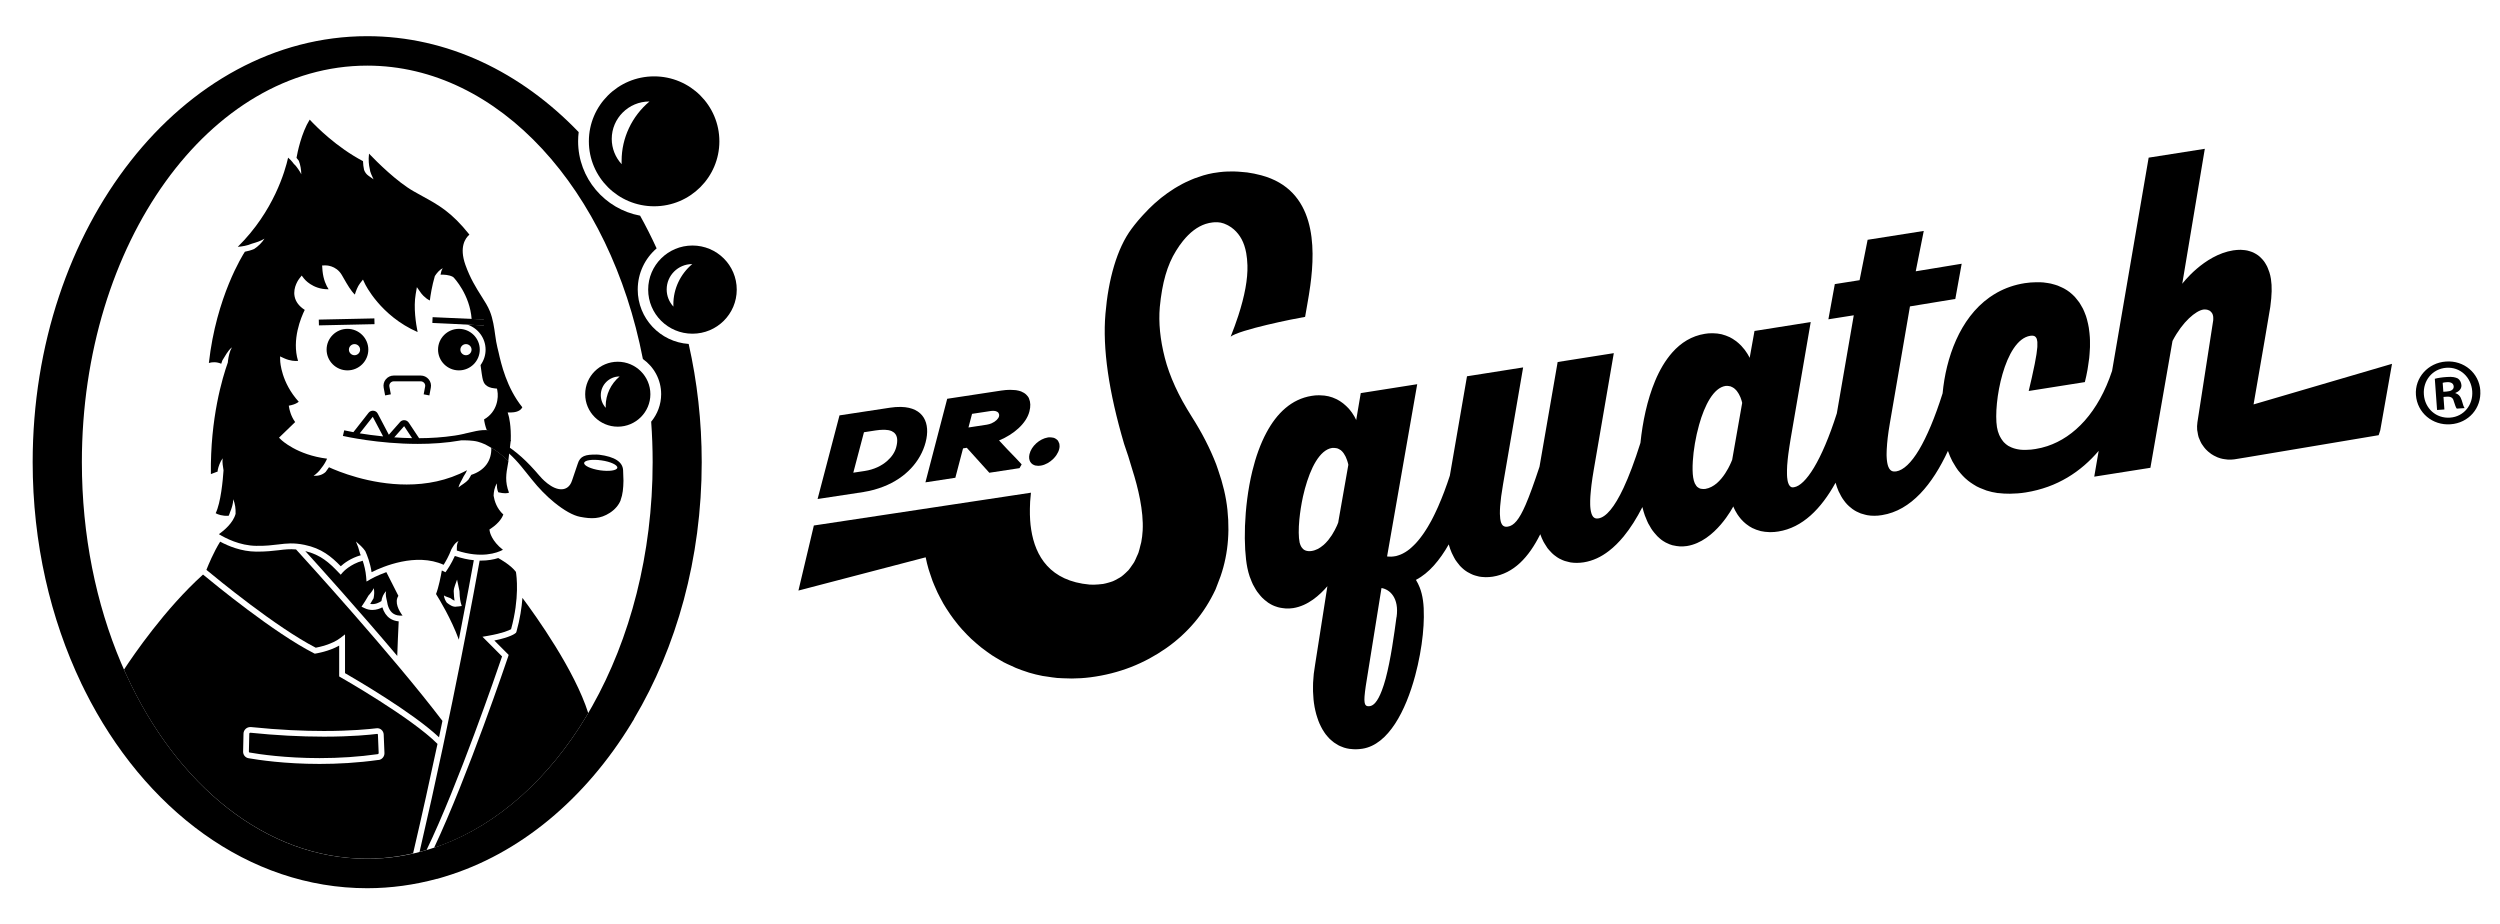 <svg width="119" height="44" viewBox="0 0 119 44" fill="none" xmlns="http://www.w3.org/2000/svg">
<path d="M45.472 22.75L45.841 21.343L46.02 21.315L47.072 22.481L47.091 22.503L48.528 22.284L48.631 22.105C48.559 22.024 48.473 21.934 48.382 21.836C48.107 21.548 47.777 21.217 47.555 20.965C48.248 20.68 48.851 20.163 48.999 19.589C49.064 19.344 49.054 19.142 48.983 18.977C48.977 18.963 48.973 18.949 48.966 18.934C48.953 18.913 48.942 18.891 48.927 18.873C48.903 18.84 48.877 18.811 48.846 18.782C48.829 18.765 48.812 18.749 48.791 18.735C48.753 18.706 48.708 18.682 48.66 18.661C48.641 18.651 48.624 18.642 48.605 18.632C48.533 18.606 48.454 18.587 48.365 18.573C48.349 18.57 48.327 18.573 48.311 18.568C48.239 18.561 48.162 18.556 48.079 18.556C47.952 18.556 47.818 18.568 47.665 18.59L45.087 18.982L44.05 22.96L45.465 22.743L45.472 22.75ZM46.271 19.699L47.18 19.561C47.247 19.551 47.297 19.556 47.345 19.561C47.366 19.563 47.39 19.566 47.407 19.573C47.436 19.582 47.457 19.594 47.479 19.608C47.49 19.615 47.503 19.625 47.512 19.634C47.529 19.654 47.538 19.672 47.545 19.696C47.548 19.705 47.555 19.715 47.557 19.725C47.562 19.758 47.562 19.791 47.553 19.822C47.524 19.927 47.397 20.065 47.196 20.151C47.129 20.179 47.055 20.201 46.972 20.215L46.099 20.348L46.269 19.701L46.271 19.699Z" fill="black"/>
<path d="M49.315 22.162C49.384 22.177 49.463 22.179 49.549 22.162C49.764 22.125 49.98 22 50.142 21.836C50.197 21.781 50.247 21.72 50.288 21.658C50.348 21.567 50.396 21.47 50.419 21.37C50.441 21.28 50.441 21.199 50.426 21.127C50.422 21.103 50.407 21.087 50.4 21.065C50.383 21.022 50.367 20.98 50.336 20.949C50.319 20.93 50.297 20.918 50.276 20.901C50.242 20.877 50.206 20.855 50.164 20.841C50.135 20.832 50.106 20.827 50.075 20.825C50.011 20.818 49.946 20.808 49.869 20.825C49.484 20.891 49.094 21.234 49.004 21.617C48.935 21.91 49.068 22.117 49.312 22.165" fill="black"/>
<path d="M41.126 23.415C41.46 23.364 41.764 23.274 42.046 23.165C43.123 22.748 43.823 21.953 44.059 21.055C44.298 20.146 43.971 19.396 42.893 19.37H42.857C42.706 19.37 42.547 19.377 42.367 19.406L39.96 19.772L38.917 23.753L41.124 23.417L41.126 23.415ZM41.123 20.575L41.678 20.489C41.812 20.468 41.927 20.46 42.032 20.458C42.111 20.458 42.18 20.46 42.242 20.47H42.266C42.335 20.482 42.395 20.501 42.446 20.522C42.462 20.529 42.474 20.539 42.489 20.549C42.52 20.565 42.549 20.584 42.572 20.606C42.73 20.753 42.737 20.994 42.661 21.284C42.599 21.527 42.444 21.753 42.224 21.946C41.963 22.172 41.609 22.35 41.155 22.419L40.617 22.5C40.715 22.119 40.76 21.965 41.126 20.57" fill="black"/>
<path d="M107.268 19.254L107.273 19.232L107.82 16.064L108.066 14.607C108.104 14.322 108.126 14.076 108.131 13.862C108.136 13.645 108.124 13.457 108.097 13.281C108.081 13.169 108.054 13.064 108.023 12.962C108.014 12.929 107.999 12.9 107.987 12.867C107.963 12.803 107.94 12.736 107.911 12.677C107.894 12.643 107.875 12.613 107.856 12.579C107.827 12.529 107.796 12.476 107.761 12.431C107.739 12.4 107.713 12.372 107.688 12.343C107.653 12.303 107.614 12.262 107.574 12.227C107.545 12.201 107.516 12.177 107.486 12.155C107.442 12.122 107.395 12.093 107.347 12.067C107.313 12.048 107.282 12.032 107.246 12.015C107.194 11.991 107.137 11.974 107.077 11.955C107.041 11.946 107.005 11.934 106.969 11.925C106.899 11.91 106.825 11.903 106.751 11.898C106.718 11.898 106.689 11.891 106.656 11.891C106.543 11.891 106.426 11.898 106.302 11.917C104.898 12.139 103.875 13.508 103.875 13.508L104.949 7.083L102.276 7.504L100.535 17.654C99.887 19.62 98.742 20.81 97.451 21.236C97.266 21.298 97.08 21.341 96.891 21.372C96.831 21.382 96.76 21.392 96.679 21.401C96.655 21.403 96.626 21.403 96.602 21.405C96.542 21.41 96.482 21.415 96.415 21.415C96.337 21.415 96.253 21.415 96.172 21.405C96.155 21.405 96.138 21.398 96.121 21.398C96.052 21.389 95.983 21.375 95.916 21.356C95.89 21.349 95.866 21.341 95.842 21.334C95.77 21.311 95.703 21.28 95.636 21.244C95.622 21.237 95.608 21.232 95.593 21.223C95.517 21.175 95.445 21.115 95.38 21.047C95.364 21.03 95.349 21.006 95.332 20.987C95.285 20.928 95.242 20.861 95.203 20.785C95.189 20.756 95.172 20.728 95.16 20.697C95.115 20.59 95.077 20.471 95.055 20.33C94.873 19.19 95.416 16.177 96.64 15.984C96.671 15.979 96.7 15.977 96.726 15.977H96.729C96.774 15.977 96.812 15.986 96.846 16.003C96.848 16.003 96.85 16.003 96.853 16.005C96.884 16.024 96.908 16.053 96.93 16.088C96.93 16.093 96.934 16.096 96.937 16.1C96.956 16.138 96.965 16.188 96.973 16.248C96.973 16.255 96.975 16.265 96.978 16.274C96.982 16.336 96.982 16.41 96.978 16.493C96.978 16.508 96.978 16.521 96.975 16.538C96.968 16.626 96.956 16.727 96.939 16.841C96.937 16.86 96.934 16.879 96.93 16.898C96.91 17.017 96.887 17.15 96.858 17.3C96.853 17.322 96.848 17.345 96.844 17.369C96.812 17.526 96.774 17.695 96.733 17.888C96.729 17.905 96.724 17.926 96.722 17.943C96.676 18.147 96.623 18.366 96.566 18.611L99.239 18.188C99.29 17.983 99.333 17.786 99.366 17.595C99.378 17.531 99.385 17.472 99.394 17.41C99.414 17.283 99.433 17.16 99.447 17.041C99.454 16.972 99.459 16.902 99.464 16.836C99.474 16.731 99.481 16.624 99.483 16.524V16.322C99.483 16.227 99.483 16.134 99.476 16.046C99.471 15.979 99.466 15.917 99.459 15.853C99.452 15.767 99.44 15.687 99.428 15.605C99.418 15.544 99.407 15.484 99.394 15.427C99.378 15.351 99.361 15.274 99.34 15.203C99.323 15.149 99.308 15.094 99.292 15.041C99.268 14.97 99.242 14.903 99.213 14.839C99.194 14.791 99.175 14.744 99.151 14.699C99.12 14.635 99.082 14.572 99.045 14.513C99.022 14.475 99 14.434 98.974 14.396C98.931 14.335 98.883 14.277 98.835 14.22C98.811 14.192 98.79 14.161 98.763 14.132C98.692 14.056 98.612 13.985 98.531 13.92C98.527 13.918 98.525 13.913 98.522 13.911C98.436 13.845 98.345 13.785 98.249 13.733C98.218 13.713 98.185 13.702 98.151 13.685C98.085 13.652 98.017 13.621 97.948 13.595C97.907 13.58 97.864 13.568 97.821 13.554C97.757 13.532 97.69 13.514 97.621 13.499C97.573 13.49 97.522 13.48 97.475 13.473C97.405 13.461 97.336 13.451 97.266 13.444C97.214 13.44 97.162 13.437 97.106 13.435C97.047 13.433 96.984 13.433 96.92 13.435C96.748 13.437 96.569 13.449 96.382 13.478C95.892 13.554 95.457 13.709 95.069 13.923C94.94 13.995 94.818 14.073 94.699 14.156C93.281 15.163 92.626 17.039 92.468 18.722C92.284 19.303 92.097 19.819 91.909 20.267C91.72 20.714 91.533 21.098 91.347 21.409C90.974 22.033 90.605 22.381 90.261 22.438C90.24 22.442 90.216 22.442 90.195 22.442H90.139C90.127 22.442 90.115 22.438 90.104 22.435C90.096 22.435 90.089 22.433 90.082 22.431C90.067 22.426 90.053 22.419 90.039 22.411C90.034 22.409 90.032 22.407 90.027 22.407C90.01 22.395 89.993 22.383 89.977 22.366C89.972 22.362 89.967 22.357 89.965 22.35C89.953 22.338 89.943 22.323 89.931 22.309C89.927 22.302 89.922 22.29 89.917 22.281C89.907 22.267 89.9 22.25 89.891 22.231C89.886 22.219 89.881 22.204 89.876 22.193C89.869 22.174 89.862 22.155 89.857 22.133C89.853 22.119 89.85 22.1 89.845 22.083C89.84 22.059 89.836 22.038 89.831 22.012C89.829 21.992 89.826 21.971 89.822 21.95C89.816 21.921 89.814 21.893 89.812 21.864C89.809 21.84 89.807 21.817 89.807 21.79C89.807 21.759 89.805 21.726 89.802 21.69V21.602C89.802 21.564 89.802 21.523 89.805 21.481C89.805 21.448 89.805 21.417 89.809 21.381C89.809 21.335 89.814 21.288 89.819 21.238C89.822 21.202 89.824 21.166 89.826 21.128C89.831 21.074 89.838 21.017 89.843 20.957C89.848 20.919 89.85 20.881 89.855 20.838C89.862 20.772 89.874 20.698 89.883 20.626C89.888 20.588 89.893 20.552 89.898 20.514C89.915 20.4 89.933 20.279 89.957 20.148L90.914 14.585L93.073 14.23L93.376 12.554L91.189 12.914L91.571 10.992L88.899 11.414L88.516 13.337L87.337 13.523L87.031 15.199L88.239 15.008L87.433 19.676C86.706 21.959 85.939 23.107 85.396 23.192C85.382 23.195 85.365 23.197 85.348 23.197H85.308C85.298 23.197 85.288 23.192 85.278 23.19C85.274 23.19 85.269 23.188 85.267 23.185C85.252 23.178 85.238 23.171 85.226 23.161C85.224 23.161 85.221 23.157 85.219 23.154C85.209 23.145 85.197 23.135 85.188 23.123C85.183 23.119 85.178 23.111 85.176 23.104C85.169 23.093 85.159 23.083 85.152 23.069C85.147 23.059 85.145 23.049 85.14 23.04C85.133 23.026 85.128 23.012 85.121 22.995C85.116 22.983 85.114 22.971 85.109 22.957C85.104 22.94 85.1 22.921 85.094 22.9C85.09 22.883 85.087 22.866 85.085 22.85C85.08 22.828 85.078 22.804 85.076 22.781C85.073 22.762 85.07 22.741 85.068 22.719C85.066 22.693 85.063 22.664 85.063 22.636C85.063 22.612 85.063 22.588 85.061 22.562V22.371C85.061 22.333 85.063 22.293 85.066 22.25C85.066 22.217 85.068 22.186 85.07 22.15C85.073 22.104 85.078 22.055 85.083 22.007C85.085 21.969 85.087 21.933 85.092 21.895C85.097 21.84 85.104 21.783 85.111 21.724C85.116 21.684 85.121 21.645 85.126 21.603C85.135 21.534 85.145 21.462 85.157 21.388C85.161 21.348 85.166 21.312 85.174 21.269C85.19 21.153 85.212 21.029 85.233 20.896L86.19 15.33L83.514 15.754L83.284 17.035C83.284 17.035 83.278 17.018 83.265 16.994C83.263 16.989 83.261 16.987 83.258 16.982C83.244 16.954 83.223 16.913 83.194 16.868C83.189 16.861 83.184 16.854 83.18 16.844C83.15 16.796 83.113 16.741 83.07 16.682C83.062 16.673 83.055 16.66 83.048 16.651C83 16.592 82.948 16.528 82.888 16.463C82.878 16.454 82.868 16.444 82.857 16.432C82.792 16.368 82.72 16.301 82.639 16.239C82.629 16.232 82.62 16.228 82.61 16.22C82.524 16.156 82.428 16.096 82.324 16.044C82.321 16.044 82.318 16.044 82.316 16.042C82.211 15.992 82.096 15.951 81.972 15.918C81.96 15.918 81.951 15.911 81.939 15.909C81.817 15.88 81.683 15.866 81.542 15.863H81.472C81.369 15.863 81.262 15.87 81.15 15.89C80.525 15.99 80.014 16.311 79.6 16.778C79.435 16.966 79.284 17.175 79.148 17.401C79.012 17.63 78.89 17.875 78.783 18.132C78.405 19.034 78.187 20.093 78.085 21.081C77.807 21.964 77.537 22.676 77.279 23.228C76.848 24.147 76.447 24.619 76.085 24.676C76.066 24.678 76.047 24.68 76.028 24.68H75.978C75.964 24.678 75.951 24.673 75.937 24.668C75.935 24.668 75.93 24.668 75.928 24.666C75.911 24.659 75.897 24.649 75.88 24.64C75.875 24.637 75.87 24.63 75.866 24.628C75.856 24.619 75.844 24.611 75.834 24.599C75.83 24.592 75.825 24.585 75.82 24.578C75.811 24.566 75.803 24.556 75.796 24.542C75.792 24.533 75.787 24.523 75.782 24.511C75.775 24.497 75.767 24.483 75.76 24.463C75.756 24.452 75.751 24.437 75.749 24.423C75.743 24.404 75.739 24.385 75.732 24.363C75.727 24.346 75.725 24.33 75.722 24.313C75.717 24.292 75.715 24.268 75.71 24.242C75.708 24.223 75.706 24.201 75.703 24.18C75.701 24.151 75.698 24.123 75.696 24.094C75.696 24.07 75.693 24.044 75.693 24.018V23.832C75.693 23.792 75.696 23.751 75.698 23.709C75.698 23.678 75.701 23.647 75.703 23.611C75.706 23.566 75.71 23.514 75.715 23.466C75.717 23.43 75.72 23.397 75.725 23.359C75.729 23.304 75.736 23.242 75.743 23.183C75.749 23.145 75.751 23.109 75.756 23.069C75.765 22.997 75.775 22.921 75.787 22.845C75.792 22.809 75.796 22.778 75.801 22.742C75.818 22.626 75.84 22.504 75.861 22.373L76.817 16.81L74.144 17.232L73.281 22.214C73.018 23.009 72.805 23.599 72.618 24.03C72.306 24.747 72.061 25.023 71.77 25.068C71.749 25.07 71.727 25.073 71.705 25.073H71.693C71.662 25.073 71.634 25.068 71.605 25.056C71.605 25.056 71.6 25.056 71.6 25.053C71.571 25.044 71.545 25.025 71.524 25.001C71.524 25.001 71.521 25.001 71.521 24.998C71.497 24.972 71.478 24.939 71.461 24.896C71.459 24.891 71.457 24.887 71.454 24.881C71.437 24.839 71.426 24.784 71.416 24.722C71.416 24.712 71.411 24.703 71.411 24.693C71.402 24.629 71.397 24.553 71.395 24.467V24.422C71.395 24.331 71.397 24.229 71.406 24.113C71.406 24.096 71.409 24.077 71.411 24.058C71.421 23.934 71.435 23.801 71.454 23.646C71.454 23.629 71.459 23.613 71.461 23.596C71.483 23.431 71.512 23.253 71.545 23.053L72.501 17.489L69.829 17.911L69.013 22.639C68.973 22.767 68.93 22.895 68.884 23.022C68.872 23.06 68.856 23.096 68.843 23.134C68.812 23.222 68.781 23.31 68.748 23.398C68.731 23.443 68.712 23.488 68.695 23.533C68.664 23.61 68.635 23.688 68.604 23.764C68.583 23.814 68.564 23.862 68.542 23.909C68.513 23.981 68.483 24.05 68.454 24.119C68.433 24.169 68.409 24.219 68.385 24.269C68.356 24.333 68.325 24.398 68.296 24.459C68.272 24.509 68.246 24.559 68.222 24.609C68.191 24.669 68.162 24.726 68.131 24.785C68.105 24.833 68.078 24.88 68.052 24.925C68.021 24.98 67.99 25.035 67.959 25.087C67.93 25.133 67.902 25.178 67.875 25.221C67.844 25.271 67.811 25.321 67.779 25.368C67.751 25.411 67.722 25.452 67.691 25.492C67.657 25.537 67.624 25.582 67.591 25.625C67.56 25.663 67.531 25.702 67.5 25.737C67.466 25.777 67.43 25.816 67.397 25.854C67.366 25.887 67.335 25.92 67.302 25.951C67.265 25.987 67.232 26.02 67.196 26.051C67.165 26.08 67.131 26.108 67.1 26.135C67.065 26.163 67.026 26.192 66.99 26.218C66.957 26.242 66.926 26.263 66.892 26.282C66.854 26.306 66.816 26.325 66.778 26.346C66.744 26.363 66.711 26.379 66.675 26.394C66.637 26.411 66.596 26.422 66.558 26.436C66.524 26.448 66.489 26.458 66.455 26.467C66.414 26.477 66.374 26.481 66.333 26.487C66.297 26.491 66.264 26.496 66.228 26.496C66.161 26.498 66.091 26.496 66.025 26.487L67.459 18.288L64.772 18.712L64.556 19.988C64.561 20 64.561 20.007 64.561 20.007C64.561 20.007 64.552 19.986 64.535 19.953C64.521 19.924 64.502 19.884 64.475 19.836C64.47 19.829 64.466 19.817 64.459 19.808C64.43 19.755 64.394 19.698 64.349 19.636C64.344 19.629 64.339 19.622 64.332 19.615C64.289 19.553 64.236 19.488 64.177 19.424C64.169 19.417 64.164 19.412 64.157 19.405C64.095 19.341 64.026 19.276 63.947 19.212C63.932 19.2 63.918 19.188 63.904 19.179C63.825 19.119 63.737 19.062 63.641 19.012C63.624 19.003 63.605 18.995 63.588 18.988C63.486 18.938 63.375 18.896 63.251 18.867C63.244 18.867 63.237 18.865 63.23 18.862C63.11 18.834 62.979 18.819 62.84 18.817C62.816 18.817 62.794 18.815 62.771 18.815C62.665 18.815 62.553 18.822 62.436 18.843C61.472 18.996 60.777 19.672 60.287 20.585C59.992 21.133 59.77 21.766 59.61 22.425C59.397 23.302 59.292 24.22 59.261 25.037C59.232 25.853 59.28 26.563 59.373 27.024C59.402 27.167 59.438 27.305 59.483 27.439C59.498 27.482 59.516 27.522 59.533 27.565C59.567 27.651 59.598 27.739 59.639 27.82C59.663 27.867 59.689 27.91 59.715 27.955C59.753 28.025 59.794 28.096 59.839 28.16C59.87 28.205 59.904 28.246 59.938 28.286C59.983 28.343 60.031 28.401 60.081 28.451C60.119 28.489 60.157 28.522 60.198 28.558C60.251 28.603 60.306 28.646 60.363 28.687C60.406 28.715 60.452 28.741 60.497 28.768C60.556 28.801 60.619 28.829 60.681 28.853C60.729 28.872 60.779 28.889 60.831 28.903C60.898 28.922 60.968 28.934 61.039 28.944C61.092 28.951 61.145 28.96 61.2 28.963C61.315 28.967 61.432 28.967 61.553 28.946C62.264 28.834 62.818 28.327 63.184 27.904L62.601 31.624C62.575 31.776 62.553 31.924 62.536 32.069C62.532 32.119 62.529 32.166 62.524 32.214C62.515 32.309 62.508 32.405 62.503 32.497C62.5 32.554 62.503 32.607 62.5 32.664C62.5 32.745 62.498 32.826 62.5 32.907C62.5 32.964 62.505 33.019 62.51 33.074C62.515 33.147 62.517 33.223 62.524 33.295C62.529 33.35 62.536 33.404 62.543 33.457C62.553 33.526 62.563 33.593 62.575 33.659C62.584 33.712 62.596 33.762 62.608 33.814C62.623 33.876 62.637 33.94 62.654 34C62.668 34.05 62.682 34.097 62.699 34.145C62.718 34.202 62.737 34.259 62.756 34.312C62.773 34.357 62.792 34.402 62.811 34.447C62.835 34.5 62.859 34.55 62.885 34.6C62.907 34.64 62.928 34.683 62.95 34.721C62.979 34.769 63.007 34.812 63.036 34.857C63.06 34.892 63.084 34.928 63.11 34.962C63.144 35.004 63.177 35.043 63.211 35.081C63.237 35.111 63.265 35.142 63.294 35.171C63.332 35.206 63.371 35.24 63.411 35.273C63.44 35.297 63.469 35.324 63.5 35.345C63.543 35.376 63.59 35.404 63.636 35.43C63.667 35.447 63.696 35.468 63.727 35.485C63.782 35.514 63.839 35.533 63.897 35.556C63.923 35.566 63.947 35.578 63.976 35.587C64.062 35.613 64.15 35.635 64.241 35.647C64.253 35.647 64.265 35.647 64.279 35.649C64.358 35.658 64.442 35.666 64.526 35.666C64.631 35.666 64.738 35.656 64.853 35.639C66.089 35.444 66.914 33.833 67.363 32.159C67.452 31.824 67.529 31.488 67.588 31.16C67.71 30.502 67.77 29.879 67.775 29.374C67.784 28.769 67.722 28.329 67.576 27.958C67.526 27.834 67.469 27.717 67.399 27.603C67.71 27.439 67.995 27.206 68.253 26.917C68.511 26.629 68.748 26.289 68.96 25.913C68.999 26.058 69.049 26.191 69.102 26.315C69.118 26.355 69.14 26.392 69.159 26.43C69.198 26.508 69.236 26.584 69.281 26.656C69.307 26.696 69.334 26.732 69.362 26.767C69.406 26.827 69.448 26.882 69.494 26.934C69.525 26.967 69.556 26.998 69.59 27.029C69.637 27.075 69.688 27.115 69.738 27.153C69.771 27.179 69.807 27.203 69.843 27.224C69.898 27.258 69.953 27.286 70.008 27.312C70.044 27.331 70.082 27.348 70.118 27.362C70.18 27.386 70.242 27.403 70.307 27.419C70.343 27.429 70.376 27.441 70.412 27.446C70.491 27.46 70.572 27.467 70.656 27.47C70.677 27.47 70.699 27.474 70.72 27.474C70.83 27.474 70.94 27.467 71.053 27.45C72.05 27.293 72.765 26.538 73.317 25.429C73.362 25.56 73.415 25.677 73.472 25.789C73.491 25.824 73.513 25.855 73.532 25.889C73.573 25.96 73.616 26.027 73.659 26.089C73.685 26.124 73.714 26.155 73.74 26.186C73.783 26.238 73.829 26.286 73.876 26.331C73.907 26.36 73.938 26.388 73.97 26.415C74.017 26.455 74.068 26.491 74.118 26.524C74.151 26.546 74.185 26.567 74.219 26.586C74.273 26.614 74.331 26.641 74.386 26.665C74.419 26.676 74.45 26.693 74.484 26.702C74.551 26.724 74.62 26.74 74.689 26.755C74.713 26.759 74.737 26.767 74.763 26.772C74.859 26.786 74.957 26.793 75.055 26.793C75.162 26.793 75.273 26.784 75.385 26.767C75.818 26.698 76.217 26.51 76.585 26.224C76.831 26.036 77.063 25.803 77.283 25.538C77.611 25.139 77.91 24.662 78.178 24.136C78.178 24.139 78.178 24.141 78.18 24.143C78.213 24.281 78.252 24.415 78.297 24.543C78.311 24.588 78.331 24.626 78.35 24.669C78.383 24.755 78.417 24.838 78.457 24.917C78.481 24.962 78.508 25.005 78.534 25.048C78.572 25.117 78.61 25.184 78.656 25.246C78.687 25.288 78.718 25.327 78.751 25.367C78.797 25.422 78.842 25.477 78.89 25.524C78.926 25.56 78.964 25.593 79.002 25.627C79.052 25.672 79.105 25.712 79.16 25.748C79.203 25.776 79.244 25.803 79.287 25.824C79.344 25.855 79.404 25.881 79.464 25.905C79.509 25.924 79.557 25.941 79.605 25.953C79.669 25.97 79.737 25.982 79.803 25.991C79.854 25.998 79.904 26.005 79.956 26.008C80.066 26.012 80.179 26.01 80.298 25.991C81.656 25.776 82.505 24.105 82.505 24.105C82.505 24.105 82.512 24.122 82.522 24.148C82.522 24.153 82.524 24.155 82.526 24.16C82.539 24.191 82.558 24.232 82.584 24.281L82.596 24.305C82.623 24.355 82.658 24.415 82.697 24.477C82.704 24.486 82.711 24.498 82.718 24.508C82.761 24.569 82.811 24.639 82.868 24.705C82.878 24.714 82.888 24.724 82.897 24.736C82.959 24.805 83.029 24.874 83.11 24.938C83.117 24.945 83.127 24.95 83.136 24.957C83.223 25.024 83.316 25.088 83.423 25.141H83.428C83.533 25.196 83.653 25.236 83.78 25.27C83.791 25.274 83.804 25.277 83.815 25.281C83.94 25.31 84.079 25.324 84.224 25.329H84.298C84.408 25.329 84.523 25.32 84.645 25.3C85.802 25.117 86.682 24.222 87.373 22.977C87.414 23.122 87.462 23.256 87.516 23.382C87.533 23.422 87.555 23.459 87.576 23.497C87.614 23.575 87.655 23.654 87.701 23.723C87.727 23.763 87.755 23.799 87.782 23.837C87.825 23.896 87.87 23.953 87.918 24.003C87.949 24.037 87.983 24.067 88.016 24.098C88.067 24.144 88.117 24.186 88.171 24.225C88.207 24.251 88.243 24.275 88.282 24.299C88.339 24.334 88.396 24.363 88.459 24.389C88.497 24.406 88.533 24.425 88.571 24.439C88.638 24.463 88.71 24.482 88.779 24.499C88.812 24.506 88.846 24.518 88.882 24.523C88.99 24.542 89.099 24.551 89.212 24.551C89.331 24.551 89.456 24.542 89.58 24.52C90.976 24.299 91.987 23.044 92.722 21.464C92.781 21.637 92.853 21.799 92.932 21.954C92.958 22.004 92.989 22.049 93.016 22.095C93.073 22.195 93.135 22.294 93.202 22.385C93.24 22.435 93.281 22.482 93.322 22.53C93.389 22.608 93.46 22.685 93.534 22.754C93.582 22.796 93.63 22.839 93.68 22.88C93.759 22.944 93.845 23.001 93.931 23.056C93.984 23.089 94.037 23.122 94.091 23.153C94.192 23.206 94.299 23.251 94.41 23.291C94.462 23.311 94.51 23.334 94.562 23.351C94.73 23.403 94.904 23.444 95.091 23.47H95.117C95.294 23.494 95.481 23.501 95.674 23.501C95.913 23.498 96.165 23.482 96.43 23.439C96.805 23.379 97.157 23.286 97.487 23.167C97.817 23.049 98.125 22.898 98.412 22.729C98.986 22.387 99.478 21.953 99.897 21.46L99.686 22.689L102.359 22.267L103.411 16.23C103.897 15.295 104.528 14.792 104.877 14.735C104.925 14.728 104.968 14.731 105.011 14.735C105.032 14.735 105.052 14.74 105.07 14.745C105.099 14.752 105.126 14.764 105.152 14.776C105.169 14.785 105.185 14.792 105.2 14.802C105.224 14.821 105.245 14.845 105.264 14.868C105.274 14.88 105.286 14.89 105.293 14.904C105.317 14.947 105.336 14.992 105.345 15.047C105.353 15.097 105.353 15.163 105.35 15.239L104.597 20.101C104.578 20.224 104.576 20.348 104.585 20.467C104.588 20.507 104.6 20.543 104.607 20.584C104.619 20.66 104.63 20.738 104.654 20.81C104.669 20.852 104.688 20.893 104.707 20.936C104.734 21 104.76 21.062 104.796 21.122C104.82 21.162 104.851 21.201 104.877 21.238C104.915 21.291 104.953 21.343 104.999 21.39C105.032 21.426 105.068 21.459 105.104 21.491C105.152 21.533 105.202 21.574 105.255 21.61C105.295 21.638 105.338 21.662 105.381 21.686C105.439 21.717 105.496 21.745 105.553 21.769C105.601 21.788 105.647 21.802 105.694 21.817C105.757 21.836 105.821 21.848 105.888 21.857C105.939 21.864 105.989 21.874 106.041 21.876C106.144 21.881 106.251 21.881 106.359 21.864L106.838 21.786C106.838 21.786 106.861 21.783 106.871 21.781L113.224 20.715L113.3 20.484L113.86 17.318L107.285 19.246L107.268 19.25V19.254ZM64.181 22.125L63.703 24.843C63.708 24.831 63.71 24.824 63.713 24.824C63.713 24.824 63.708 24.846 63.696 24.876V24.881C63.684 24.912 63.665 24.957 63.643 25.01C63.641 25.017 63.636 25.024 63.634 25.031C63.61 25.086 63.579 25.148 63.545 25.212C63.54 25.224 63.536 25.234 63.529 25.243C63.493 25.312 63.452 25.381 63.406 25.455C63.399 25.467 63.39 25.479 63.383 25.491C63.335 25.565 63.282 25.636 63.225 25.708C63.215 25.719 63.206 25.729 63.196 25.741C63.136 25.812 63.072 25.881 63.002 25.941C62.993 25.948 62.983 25.957 62.974 25.962C62.9 26.024 62.823 26.079 62.74 26.124C62.732 26.129 62.725 26.131 62.718 26.134C62.63 26.176 62.536 26.212 62.438 26.226C62.381 26.236 62.328 26.236 62.278 26.233C62.257 26.233 62.235 26.229 62.216 26.224C62.183 26.219 62.149 26.207 62.118 26.193C62.099 26.184 62.082 26.176 62.066 26.165C62.034 26.143 62.008 26.114 61.982 26.081C61.969 26.064 61.955 26.053 61.946 26.036C61.912 25.979 61.884 25.912 61.862 25.826C61.809 25.574 61.807 25.179 61.85 24.721C61.884 24.381 61.941 24.005 62.022 23.634C62.051 23.51 62.08 23.386 62.113 23.265C62.18 23.02 62.257 22.784 62.343 22.563C62.517 22.12 62.734 21.749 62.991 21.527C63.12 21.418 63.256 21.346 63.404 21.323C63.471 21.313 63.529 21.323 63.586 21.33C63.607 21.334 63.631 21.334 63.653 21.341C63.703 21.358 63.748 21.382 63.791 21.411C63.801 21.418 63.811 21.42 63.82 21.427C63.868 21.465 63.911 21.513 63.949 21.563C63.959 21.578 63.969 21.594 63.978 21.609C64.002 21.647 64.026 21.683 64.045 21.723C64.054 21.742 64.064 21.761 64.071 21.782C64.088 21.818 64.103 21.852 64.112 21.885C64.119 21.904 64.124 21.92 64.131 21.937C64.141 21.968 64.15 21.999 64.157 22.025C64.16 22.039 64.164 22.049 64.167 22.061C64.174 22.089 64.179 22.113 64.181 22.123C64.184 22.134 64.186 22.134 64.184 22.116V22.125L64.181 22.125ZM66.472 29.38C66.364 30.189 66.201 31.389 65.956 32.308C65.9 32.512 65.841 32.7 65.776 32.869C65.68 33.122 65.575 33.326 65.458 33.457C65.379 33.545 65.295 33.598 65.207 33.612C65.176 33.617 65.15 33.619 65.123 33.617C65.111 33.617 65.102 33.615 65.092 33.612C65.078 33.61 65.063 33.608 65.052 33.6C65.042 33.596 65.035 33.591 65.028 33.584C65.018 33.577 65.006 33.567 64.999 33.555C64.994 33.546 64.987 33.536 64.982 33.527C64.975 33.512 64.97 33.496 64.966 33.479C64.961 33.467 64.959 33.45 64.956 33.436C64.953 33.415 64.951 33.389 64.949 33.362C64.949 33.343 64.946 33.327 64.946 33.305C64.946 33.274 64.946 33.239 64.949 33.203C64.949 33.179 64.949 33.157 64.953 33.133C64.956 33.091 64.963 33.038 64.968 32.988C64.97 32.964 64.973 32.943 64.975 32.917C64.985 32.836 64.996 32.748 65.011 32.65L65.759 27.99C66.156 28.056 66.608 28.459 66.477 29.378M82.445 21.901C82.445 21.901 82.381 22.074 82.259 22.3C82.177 22.45 82.07 22.622 81.936 22.781C81.869 22.86 81.797 22.936 81.719 23.003C81.561 23.136 81.379 23.238 81.176 23.272C81.116 23.281 81.066 23.276 81.013 23.272C80.989 23.269 80.963 23.265 80.939 23.26C80.903 23.251 80.872 23.232 80.841 23.212C80.822 23.201 80.8 23.189 80.784 23.172C80.753 23.143 80.729 23.103 80.705 23.06C80.693 23.039 80.679 23.025 80.669 22.998C80.638 22.924 80.612 22.837 80.595 22.727C80.564 22.529 80.559 22.26 80.578 21.948C80.609 21.432 80.712 20.806 80.877 20.22C80.942 19.987 81.018 19.758 81.104 19.549C81.147 19.444 81.193 19.342 81.24 19.247C81.432 18.863 81.661 18.569 81.927 18.437C81.993 18.404 82.063 18.383 82.132 18.371C82.19 18.362 82.24 18.369 82.29 18.376C82.319 18.38 82.35 18.383 82.376 18.392C82.409 18.404 82.441 18.419 82.469 18.436C82.493 18.447 82.517 18.462 82.539 18.478C82.567 18.5 82.591 18.523 82.615 18.547C82.634 18.566 82.653 18.585 82.67 18.606C82.692 18.635 82.711 18.663 82.73 18.694C82.744 18.716 82.758 18.737 82.771 18.759C82.787 18.789 82.802 18.82 82.816 18.851C82.825 18.873 82.835 18.891 82.845 18.911C82.857 18.942 82.866 18.97 82.876 18.999C82.881 19.015 82.888 19.032 82.892 19.046C82.902 19.077 82.909 19.101 82.914 19.12C82.914 19.127 82.919 19.137 82.919 19.142C82.924 19.166 82.928 19.177 82.928 19.177L82.448 21.905L82.445 21.901Z" fill="black"/>
<path d="M58.572 16.03C58.983 15.697 61.616 15.166 62.123 15.083C62.149 14.914 62.19 14.695 62.235 14.44C62.281 14.186 62.328 13.897 62.371 13.586C62.625 11.717 62.63 9.039 60.035 8.344C59.806 8.282 59.583 8.239 59.366 8.208C59.294 8.199 59.227 8.197 59.158 8.189C59.012 8.175 58.868 8.163 58.727 8.161C58.623 8.161 58.519 8.161 58.417 8.165C58.357 8.168 58.295 8.17 58.237 8.175C58.108 8.184 57.982 8.203 57.857 8.222C57.821 8.227 57.786 8.232 57.75 8.237C57.592 8.265 57.437 8.303 57.288 8.346C57.25 8.358 57.212 8.373 57.173 8.384C57.063 8.418 56.956 8.453 56.851 8.494C56.798 8.515 56.748 8.537 56.698 8.558C56.609 8.596 56.521 8.634 56.437 8.675C56.387 8.698 56.337 8.725 56.286 8.751C56.205 8.794 56.124 8.839 56.048 8.884C56.002 8.91 55.957 8.939 55.911 8.965C55.83 9.015 55.753 9.068 55.677 9.12C55.639 9.146 55.6 9.17 55.565 9.196C55.469 9.266 55.38 9.335 55.289 9.403C55.275 9.416 55.258 9.427 55.244 9.439C55.143 9.522 55.045 9.606 54.952 9.689C54.924 9.715 54.897 9.739 54.871 9.765C54.809 9.822 54.746 9.882 54.689 9.939C54.658 9.97 54.627 10.001 54.599 10.034C54.548 10.086 54.498 10.136 54.453 10.187C54.424 10.217 54.395 10.248 54.369 10.277C54.324 10.327 54.283 10.374 54.242 10.42C54.218 10.448 54.194 10.477 54.17 10.503C54.128 10.553 54.089 10.6 54.053 10.646C54.037 10.667 54.02 10.689 54.005 10.705C53.955 10.769 53.91 10.829 53.869 10.883C53.166 11.819 52.755 13.307 52.619 14.94C52.478 16.582 52.774 18.644 53.508 21.131C53.637 21.498 53.776 21.921 53.903 22.369C54.168 23.2 54.441 24.314 54.391 25.254C54.381 25.445 54.357 25.631 54.324 25.806C54.312 25.866 54.293 25.918 54.28 25.975C54.252 26.09 54.226 26.204 54.19 26.311C54.168 26.373 54.137 26.43 54.111 26.489C54.072 26.58 54.034 26.673 53.986 26.759C53.953 26.816 53.912 26.868 53.874 26.923C53.824 26.997 53.773 27.073 53.716 27.14C53.671 27.19 53.621 27.232 53.573 27.278C53.511 27.335 53.448 27.394 53.379 27.444C53.324 27.485 53.262 27.516 53.202 27.549C53.128 27.592 53.056 27.633 52.975 27.666C52.91 27.692 52.839 27.711 52.77 27.732C52.683 27.756 52.6 27.78 52.509 27.796C52.432 27.808 52.353 27.816 52.272 27.82C52.143 27.827 52.014 27.839 51.87 27.827C49.981 27.66 49.281 26.475 49.085 25.213C49.061 25.064 49.044 24.911 49.035 24.759C49.023 24.581 49.02 24.404 49.023 24.23C49.023 24.204 49.023 24.178 49.025 24.152C49.028 24.057 49.03 23.961 49.035 23.869C49.044 23.726 49.057 23.585 49.073 23.452L47.859 23.636L45.006 24.067L42.665 24.421L38.739 25.014L38.57 25.731L38.005 28.111L44.062 26.528C44.098 26.716 44.146 26.906 44.2 27.092C44.217 27.154 44.241 27.215 44.261 27.278C44.301 27.404 44.342 27.528 44.388 27.651C44.416 27.725 44.447 27.796 44.478 27.87C44.526 27.982 44.572 28.092 44.624 28.201C44.66 28.277 44.7 28.351 44.739 28.427C44.794 28.53 44.849 28.634 44.906 28.737C44.952 28.813 44.997 28.887 45.045 28.963C45.107 29.06 45.169 29.158 45.236 29.251C45.288 29.327 45.341 29.398 45.396 29.472C45.465 29.562 45.537 29.655 45.609 29.744C45.666 29.815 45.726 29.884 45.788 29.953C45.865 30.041 45.944 30.124 46.027 30.207C46.092 30.274 46.157 30.338 46.224 30.403C46.31 30.484 46.398 30.562 46.489 30.638C46.558 30.698 46.627 30.757 46.699 30.814C46.795 30.89 46.892 30.959 46.99 31.031C47.065 31.083 47.137 31.138 47.213 31.188C47.318 31.257 47.43 31.321 47.541 31.386C47.614 31.428 47.688 31.476 47.765 31.517C47.889 31.583 48.019 31.64 48.148 31.697C48.217 31.728 48.284 31.764 48.353 31.792C48.538 31.869 48.729 31.935 48.923 31.997C48.942 32.002 48.958 32.009 48.977 32.016C49.19 32.08 49.41 32.133 49.632 32.176C49.704 32.19 49.779 32.197 49.85 32.207C50.006 32.23 50.161 32.257 50.319 32.271C50.41 32.278 50.505 32.28 50.598 32.285C50.739 32.292 50.878 32.297 51.022 32.297C51.309 32.295 51.598 32.278 51.897 32.24C52.588 32.152 53.233 31.985 53.836 31.752C54.438 31.516 54.995 31.214 55.512 30.852C55.77 30.672 56.011 30.476 56.239 30.269C56.69 29.855 57.083 29.393 57.41 28.877C57.573 28.62 57.721 28.351 57.855 28.067C57.891 27.991 57.912 27.908 57.946 27.832C58.395 26.76 58.565 25.575 58.426 24.268C58.362 23.652 58.211 23.018 57.984 22.373C57.953 22.283 57.924 22.195 57.891 22.104C57.606 21.364 57.219 20.605 56.724 19.828C56.569 19.581 56.423 19.338 56.291 19.1C56.028 18.622 55.816 18.155 55.653 17.705C55.572 17.479 55.502 17.258 55.447 17.039C55.222 16.163 55.143 15.358 55.206 14.62C55.263 14.032 55.351 13.53 55.478 13.092C55.605 12.654 55.77 12.275 55.981 11.938C56.086 11.766 56.193 11.611 56.306 11.473C56.638 11.059 56.999 10.787 57.386 10.659C57.501 10.621 57.611 10.602 57.719 10.588L57.797 10.581C57.903 10.574 58.008 10.576 58.108 10.597C58.111 10.597 58.116 10.597 58.118 10.6C58.216 10.619 58.307 10.655 58.398 10.7C58.422 10.712 58.445 10.724 58.469 10.736C58.56 10.786 58.651 10.847 58.737 10.924C59.026 11.183 59.227 11.528 59.321 12.05C59.352 12.224 59.371 12.416 59.378 12.633C59.397 13.28 59.251 14.078 58.943 15.028C58.84 15.344 58.718 15.678 58.579 16.028" fill="black"/>
<path d="M118.061 18.584C118.123 19.427 117.506 20.137 116.643 20.196C115.787 20.258 115.058 19.646 114.998 18.803C114.938 17.98 115.572 17.268 116.427 17.209C117.291 17.147 118.003 17.761 118.063 18.584M115.376 18.777C115.423 19.439 115.954 19.929 116.626 19.879C117.281 19.831 117.726 19.272 117.678 18.62C117.63 17.958 117.109 17.458 116.444 17.506C115.78 17.554 115.328 18.122 115.376 18.775M116.351 19.491L116.004 19.515L115.897 18.03C116.033 17.992 116.222 17.961 116.468 17.945C116.75 17.923 116.88 17.961 116.994 18.016C117.081 18.073 117.152 18.188 117.164 18.333C117.176 18.497 117.059 18.633 116.88 18.699V18.718C117.03 18.764 117.121 18.866 117.181 19.061C117.243 19.285 117.276 19.373 117.317 19.425L116.944 19.451C116.894 19.401 116.858 19.265 116.8 19.096C116.762 18.934 116.665 18.87 116.473 18.882L116.31 18.894L116.353 19.491H116.351ZM116.301 18.649L116.466 18.637C116.657 18.625 116.808 18.549 116.796 18.394C116.786 18.258 116.679 18.175 116.461 18.192C116.37 18.196 116.308 18.211 116.272 18.223L116.303 18.648L116.301 18.649Z" fill="black"/>
<path d="M30.183 34.21C32.2 30.814 33.402 26.587 33.402 22C33.402 20.047 33.184 18.158 32.781 16.372C31.425 16.279 30.356 15.156 30.356 13.783C30.356 13 30.703 12.298 31.255 11.823C31.011 11.288 30.749 10.77 30.469 10.266C28.79 9.953 27.518 8.487 27.518 6.725C27.518 6.577 27.528 6.432 27.545 6.288C24.801 3.434 21.297 1.722 17.479 1.722C8.686 1.724 1.555 10.803 1.555 22C1.555 25.852 2.402 29.453 3.867 32.522H3.865C3.901 32.598 3.94 32.672 3.978 32.749C4 32.792 4.019 32.835 4.04 32.877C6.866 38.527 11.828 42.279 17.479 42.279C18.618 42.279 19.726 42.121 20.798 41.832V41.837C20.851 41.822 20.901 41.806 20.954 41.792C21.024 41.772 21.093 41.748 21.163 41.729C24.746 40.648 27.861 38.026 30.051 34.439C30.058 34.427 30.066 34.413 30.073 34.401C30.111 34.338 30.152 34.276 30.188 34.214H30.181L30.183 34.21ZM20.964 40.246C20.901 40.27 20.839 40.289 20.777 40.311C20.669 40.349 20.561 40.385 20.451 40.418C19.494 40.717 18.501 40.877 17.479 40.877C12.656 40.877 8.425 37.38 6.015 32.118C5.988 32.061 5.959 32.003 5.933 31.944C5.875 31.812 5.818 31.681 5.76 31.547C4.575 28.746 3.897 25.484 3.897 22C3.897 11.574 9.979 3.124 17.481 3.124C23.76 3.124 29.044 9.046 30.601 17.088C31.128 17.46 31.471 18.072 31.471 18.762C31.471 19.258 31.291 19.717 30.996 20.073C31.042 20.706 31.066 21.348 31.066 21.998C31.066 26.379 29.991 30.413 28.188 33.615C28.108 33.754 28.029 33.892 27.95 34.026C27.945 34.035 27.938 34.043 27.933 34.052C27.931 34.057 27.926 34.062 27.924 34.069C26.147 37.033 23.729 39.227 20.966 40.242L20.964 40.246Z" fill="black"/>
<path d="M20.851 16.641C20.851 17.186 21.297 17.63 21.844 17.63C22.391 17.63 22.837 17.186 22.837 16.641C22.837 16.097 22.391 15.653 21.844 15.653C21.297 15.653 20.851 16.097 20.851 16.641ZM22.18 16.379C22.326 16.379 22.446 16.498 22.446 16.644C22.446 16.789 22.326 16.909 22.18 16.909C22.034 16.909 21.914 16.789 21.914 16.644C21.914 16.498 22.034 16.379 22.18 16.379Z" fill="black"/>
<path d="M23.942 26.172C23.398 25.751 23.314 25.314 23.312 25.293L23.297 25.204L23.372 25.154C23.777 24.883 23.914 24.612 23.959 24.491C23.652 24.211 23.537 23.855 23.496 23.598C23.501 23.435 23.528 23.199 23.655 23.01C23.643 23.153 23.659 23.304 23.719 23.433C24 23.502 24.154 23.481 24.228 23.452C24.026 22.922 24.091 22.561 24.18 22.072L24.201 21.945C23.912 21.659 23.636 21.451 23.386 21.308C23.407 21.933 23.069 22.396 22.431 22.604C22.393 22.676 22.349 22.752 22.294 22.834C22.157 22.989 21.982 23.07 21.822 23.202C21.867 23.018 21.989 22.851 22.066 22.679C22.141 22.569 22.195 22.469 22.231 22.382C21.287 22.889 20.286 23.063 19.358 23.063C17.59 23.063 16.077 22.433 15.66 22.241C15.614 22.313 15.561 22.387 15.499 22.466C15.336 22.614 15.137 22.66 14.928 22.648C15.068 22.55 15.197 22.428 15.286 22.294C15.432 22.118 15.519 21.948 15.569 21.833C14.142 21.654 13.413 20.962 13.381 20.931L13.281 20.833L14.05 20.09C13.837 19.804 13.772 19.457 13.77 19.441L13.746 19.311L13.873 19.283C14.046 19.242 14.156 19.176 14.22 19.123C13.386 18.203 13.34 17.229 13.338 17.186L13.331 16.964L13.535 17.058C13.811 17.181 14.045 17.191 14.187 17.179C13.88 16.171 14.331 15.104 14.506 14.751C14.237 14.579 14.074 14.364 14.024 14.113C13.933 13.664 14.237 13.273 14.251 13.256L14.361 13.117L14.469 13.258C14.486 13.282 14.872 13.769 15.613 13.769H15.642C15.527 13.595 15.393 13.308 15.352 12.895L15.333 12.637L15.474 12.633C15.493 12.63 15.99 12.616 16.268 13.086C16.302 13.143 16.338 13.206 16.371 13.265C16.529 13.54 16.702 13.844 16.891 14.022C16.939 13.86 17.021 13.636 17.138 13.485L17.277 13.308L17.373 13.511C17.381 13.528 18.102 15.03 19.878 15.806C19.799 15.412 19.676 14.644 19.787 13.999L19.844 13.669L20.037 13.944C20.037 13.944 20.204 14.182 20.461 14.304C20.49 14.063 20.562 13.607 20.698 13.142C20.785 13.005 20.922 12.836 21.078 12.769C21.011 12.857 20.989 12.97 20.97 13.075C21.131 13.07 21.373 13.079 21.55 13.175L21.586 13.201C21.62 13.234 22.366 14.025 22.45 15.188L23.033 15.214L23.02 15.489L22.251 15.453C22.752 15.622 23.114 16.09 23.114 16.645C23.114 16.919 23.026 17.17 22.874 17.378C22.906 17.626 22.956 17.989 22.987 18.089C23.026 18.213 23.098 18.445 23.553 18.488L23.656 18.498L23.675 18.598C23.738 18.921 23.675 19.603 23.042 19.964C23.054 20.072 23.09 20.27 23.176 20.489C23.479 20.563 23.802 20.682 24.105 20.873C24.174 20.919 24.244 20.964 24.311 21.009C24.342 20.267 24.217 19.808 24.215 19.804L24.165 19.632H24.344C24.7 19.623 24.822 19.472 24.863 19.386C24.114 18.457 23.855 17.318 23.731 16.765C23.709 16.671 23.692 16.593 23.675 16.535C23.632 16.373 23.603 16.169 23.572 15.955C23.522 15.592 23.465 15.179 23.316 14.813C23.222 14.579 23.08 14.355 22.915 14.097C22.666 13.703 22.383 13.254 22.152 12.605C21.852 11.752 22.15 11.337 22.344 11.167C21.493 10.098 20.879 9.761 20.107 9.338C19.97 9.264 19.828 9.185 19.682 9.101C18.889 8.648 17.958 7.723 17.565 7.313C17.529 7.621 17.56 7.864 17.598 8.027L17.536 8.041C17.558 8.037 17.598 8.027 17.598 8.027C17.613 8.201 17.709 8.375 17.781 8.538C17.697 8.48 17.615 8.423 17.534 8.361C17.44 8.294 17.373 8.203 17.33 8.089C17.299 7.957 17.285 7.817 17.279 7.671C16.022 7.007 15.068 6.045 14.742 5.694C14.341 6.338 14.157 7.267 14.114 7.513C14.15 7.556 14.186 7.602 14.224 7.654C14.303 7.857 14.337 8.081 14.342 8.296C14.277 8.151 14.102 7.914 14.04 7.85L13.999 7.817C13.886 7.661 13.785 7.563 13.714 7.504C13.577 8.122 13.03 10.062 11.318 11.749C11.514 11.735 11.768 11.695 11.989 11.599C12.195 11.539 12.406 11.477 12.589 11.36C12.466 11.554 12.291 11.723 12.1 11.85C12.1 11.85 12.097 11.843 12.093 11.831L12.102 11.85C11.956 11.912 11.803 11.955 11.656 11.982C11.563 12.125 10.294 14.123 9.942 17.278C10.102 17.23 10.309 17.218 10.531 17.314C10.551 17.256 10.568 17.206 10.584 17.158C10.714 16.96 10.834 16.697 11.04 16.532C10.927 16.726 10.884 16.95 10.853 17.165L10.846 17.251C10.59 17.97 10.004 19.9 10.038 22.567L10.36 22.445C10.36 22.421 10.364 22.397 10.364 22.373C10.405 22.183 10.475 21.996 10.597 21.815C10.573 22.032 10.614 22.187 10.64 22.39C10.609 22.853 10.511 23.925 10.266 24.429C10.371 24.489 10.575 24.566 10.882 24.553C10.909 24.501 10.933 24.446 10.947 24.389C11.026 24.207 11.103 23.973 11.101 23.763C11.194 23.985 11.221 24.209 11.214 24.458C11.098 24.89 10.667 25.251 10.42 25.427C10.725 25.614 11.413 25.974 12.195 25.982C12.65 25.991 12.97 25.948 13.25 25.915C13.641 25.867 13.979 25.828 14.5 25.936C15.308 26.103 15.771 26.493 16.22 26.953C16.376 26.81 16.699 26.564 17.172 26.43C17.157 26.397 17.145 26.368 17.136 26.344C17.09 26.153 17.023 25.955 16.943 25.774C17.099 25.91 17.27 26.058 17.387 26.23C17.476 26.425 17.622 26.793 17.687 27.235C18.222 26.968 19.805 26.292 21.117 26.884C21.205 26.743 21.371 26.461 21.486 26.146C21.551 26.041 21.647 25.831 21.827 25.755C21.724 25.905 21.752 26.039 21.745 26.206C22.916 26.588 23.647 26.327 23.947 26.167L23.945 26.172L23.942 26.172Z" fill="black"/>
<path d="M15.546 16.641C15.546 17.186 15.992 17.63 16.539 17.63C17.086 17.63 17.532 17.186 17.532 16.641C17.532 16.097 17.086 15.653 16.539 15.653C15.992 15.653 15.546 16.097 15.546 16.641ZM16.875 16.379C17.021 16.379 17.141 16.498 17.141 16.644C17.141 16.789 17.021 16.909 16.875 16.909C16.728 16.909 16.608 16.789 16.608 16.644C16.608 16.498 16.728 16.379 16.875 16.379Z" fill="black"/>
<path d="M22.554 26.666C22.285 26.64 21.981 26.575 21.65 26.465C21.482 26.842 21.283 27.127 21.273 27.141L21.203 27.239L21.095 27.184C21.074 27.172 21.052 27.167 21.031 27.155C20.983 27.43 20.88 27.958 20.755 28.276C20.908 28.519 21.481 29.46 21.841 30.448C22.227 28.469 22.477 27.093 22.554 26.666ZM21.698 28.882C21.597 28.882 21.523 28.858 21.434 28.803C21.434 28.803 21.393 28.782 21.355 28.753C21.34 28.744 21.295 28.71 21.271 28.691C21.197 28.593 21.142 28.464 21.13 28.342C21.226 28.409 21.336 28.426 21.439 28.471C21.46 28.488 21.503 28.519 21.518 28.528C21.544 28.548 21.571 28.562 21.573 28.562C21.597 28.576 21.616 28.585 21.636 28.593C21.619 28.487 21.602 28.335 21.597 28.141C21.597 28.06 21.628 27.936 21.659 27.86L21.756 27.59C21.787 27.755 21.842 27.974 21.871 28.137C21.878 28.502 21.933 28.693 21.933 28.693L21.979 28.846L21.818 28.867C21.772 28.874 21.734 28.877 21.698 28.877V28.882Z" fill="black"/>
<path d="M17.635 27.573L17.446 27.681L17.429 27.464C17.405 27.171 17.335 26.9 17.264 26.69C16.661 26.853 16.323 27.235 16.319 27.239L16.218 27.356L16.112 27.246C15.683 26.793 15.261 26.406 14.532 26.232C15.22 26.991 17.108 29.085 18.909 31.222C18.923 30.75 18.952 30.114 18.978 29.577C18.82 29.562 18.681 29.517 18.561 29.436C18.393 29.321 18.271 29.142 18.201 28.908C18.083 28.97 17.918 29.034 17.726 29.034C17.608 29.034 17.481 29.011 17.349 28.946L17.208 28.877L17.296 28.745C17.296 28.745 17.445 28.523 17.541 28.346C17.605 28.282 17.762 28.086 17.788 27.995C17.828 28.155 17.814 28.31 17.783 28.475C17.732 28.568 17.672 28.668 17.622 28.747C17.86 28.79 18.066 28.673 18.155 28.611C18.179 28.434 18.256 28.264 18.378 28.138C18.34 28.3 18.385 28.468 18.421 28.618C18.447 28.811 18.52 29.069 18.716 29.205C18.831 29.284 18.978 29.315 19.16 29.301C18.987 29.067 18.764 28.666 18.963 28.362L18.39 27.233C17.939 27.398 17.637 27.567 17.629 27.572H17.634L17.635 27.573Z" fill="black"/>
<path d="M20.897 35.096C20.952 34.833 21.007 34.573 21.06 34.315C18.721 31.239 14.509 26.609 14.092 26.153C13.795 26.127 13.557 26.153 13.276 26.189C12.989 26.222 12.658 26.261 12.188 26.258C11.482 26.251 10.861 25.989 10.48 25.783C10.166 26.287 9.914 26.898 9.825 27.125C10.314 27.531 13.137 29.855 15.03 30.831C15.195 30.8 15.807 30.671 16.2 30.368L16.423 30.196V32.042C16.907 32.321 19.646 33.914 20.898 35.096H20.896L20.897 35.096Z" fill="black"/>
<path d="M19.82 40.59C19.832 40.588 19.845 40.583 19.857 40.581C19.845 40.583 19.832 40.585 19.82 40.59Z" fill="black"/>
<path d="M19.668 40.628C19.701 40.621 19.738 40.611 19.771 40.602C19.783 40.599 19.795 40.597 19.807 40.595C19.761 40.606 19.714 40.618 19.668 40.628Z" fill="black"/>
<path d="M23.897 31.244L22.965 30.31L23.226 30.265C23.946 30.14 24.238 30 24.327 29.95C24.737 28.462 24.588 27.402 24.558 27.222C24.327 26.912 23.845 26.635 23.716 26.563C23.5 26.633 23.224 26.685 22.886 26.685C22.869 26.685 22.848 26.685 22.831 26.683C22.672 27.569 21.571 33.677 19.97 40.554V40.552C20.082 40.523 20.192 40.492 20.303 40.461V40.463C21.807 37.349 23.654 31.967 23.898 31.246V31.243L23.897 31.244Z" fill="black"/>
<path d="M24.578 30.073L24.566 30.114L24.535 30.14C24.511 30.162 24.297 30.331 23.53 30.489L24.213 31.174L24.187 31.256C24.168 31.316 22.256 36.977 20.662 40.354C20.592 40.378 20.522 40.402 20.45 40.423C20.453 40.423 20.455 40.423 20.46 40.421C20.565 40.388 20.671 40.354 20.777 40.316C20.839 40.295 20.901 40.273 20.964 40.252C23.726 39.234 26.144 37.042 27.921 34.079C27.921 34.079 27.928 34.07 27.931 34.062C27.936 34.053 27.943 34.045 27.948 34.036C27.965 34.007 27.981 33.976 28.001 33.945C27.353 31.899 25.521 29.334 24.868 28.46C24.834 28.911 24.755 29.458 24.581 30.079L24.578 30.074V30.073Z" fill="black"/>
<path d="M29.543 23.801C29.644 23.531 29.67 23.239 29.677 22.884L29.66 22.394C29.648 21.991 29.265 21.74 28.521 21.644L28.396 21.637C27.871 21.633 27.612 21.695 27.497 22.084L27.229 22.874C27.13 23.178 26.939 23.264 26.794 23.285C26.278 23.354 25.732 22.71 25.669 22.635C25.074 21.935 24.592 21.503 23.957 21.102C23.141 20.586 22.17 20.627 22.024 20.675C22.017 20.677 22.007 20.682 22.002 20.684H22.058C22.285 20.684 22.593 20.699 22.818 20.761C23.302 20.897 24.046 21.259 24.826 22.217C25.046 22.49 25.204 22.685 25.315 22.824C25.653 23.247 26.01 23.612 26.382 23.915C26.852 24.297 27.277 24.536 27.608 24.6C28.157 24.707 28.567 24.71 29.032 24.409C29.277 24.249 29.459 24.034 29.546 23.803L29.543 23.8L29.543 23.801ZM28.562 22.387C28.125 22.322 27.787 22.165 27.806 22.036C27.825 21.904 28.192 21.852 28.629 21.914C29.066 21.976 29.404 22.136 29.384 22.265C29.365 22.396 28.998 22.449 28.562 22.387Z" fill="black"/>
<path fill-rule="evenodd" clip-rule="evenodd" d="M34.242 6.727C34.242 8.434 32.851 9.819 31.136 9.819C29.421 9.819 28.03 8.434 28.03 6.727C28.03 5.02 29.421 3.635 31.136 3.635C32.851 3.635 34.242 5.02 34.242 6.727ZM29.591 7.816C29.587 7.759 29.587 7.703 29.587 7.651H29.589C29.589 6.567 30.08 5.53 30.915 4.831H30.908C29.922 4.831 29.119 5.631 29.119 6.612C29.119 7.061 29.289 7.488 29.591 7.816Z" fill="black"/>
<path fill-rule="evenodd" clip-rule="evenodd" d="M30.853 13.786C30.853 12.625 31.798 11.687 32.961 11.687C34.124 11.687 35.069 12.625 35.069 13.786C35.069 14.946 34.127 15.884 32.961 15.884C31.796 15.884 30.853 14.946 30.853 13.786ZM32.055 14.595C32.052 14.556 32.052 14.519 32.052 14.483V14.485C32.052 13.747 32.386 13.045 32.952 12.57H32.947C32.278 12.57 31.734 13.112 31.734 13.778C31.734 14.084 31.849 14.373 32.055 14.595Z" fill="black"/>
<path fill-rule="evenodd" clip-rule="evenodd" d="M27.855 18.765C27.855 17.912 28.55 17.219 29.406 17.219C30.262 17.219 30.958 17.912 30.958 18.765C30.958 19.617 30.262 20.31 29.406 20.31C28.55 20.31 27.855 19.617 27.855 18.765ZM28.833 19.412V19.328H28.831C28.831 18.786 29.078 18.267 29.495 17.919H29.493C28.999 17.919 28.598 18.317 28.598 18.809C28.598 19.034 28.682 19.247 28.833 19.412Z" fill="black"/>
<path d="M16.215 32.239L16.145 32.199V30.73C15.654 31.01 15.056 31.103 15.027 31.108L14.984 31.115L14.943 31.095C13.049 30.131 10.211 27.802 9.664 27.349C7.849 28.987 6.34 31.203 5.901 31.874C5.911 31.895 5.92 31.919 5.93 31.941C5.956 32.001 5.983 32.055 6.009 32.115C8.419 37.378 12.653 40.874 17.474 40.874C18.22 40.874 18.951 40.783 19.663 40.62C20.088 38.806 20.476 37.041 20.825 35.41C19.582 34.159 16.244 32.256 16.21 32.237L16.214 32.239L16.215 32.239ZM18.023 36.172C17.018 36.313 16.064 36.363 15.212 36.363C13.552 36.363 12.293 36.172 11.828 36.091C11.677 36.065 11.569 35.931 11.572 35.776L11.591 34.921C11.591 34.83 11.634 34.747 11.701 34.687C11.761 34.635 11.838 34.608 11.915 34.608H11.946C13.311 34.749 14.479 34.795 15.417 34.795C16.721 34.795 17.582 34.706 17.918 34.666C17.932 34.666 17.944 34.663 17.956 34.663C18.029 34.663 18.098 34.687 18.153 34.735C18.22 34.792 18.261 34.873 18.264 34.964L18.3 35.843C18.307 36.008 18.184 36.155 18.021 36.177L18.023 36.172Z" fill="black"/>
<path d="M17.956 34.933C17.632 34.974 16.747 35.065 15.416 35.065C14.301 35.065 13.126 35.002 11.917 34.878H11.915C11.915 34.878 11.893 34.883 11.883 34.89C11.873 34.9 11.866 34.912 11.866 34.926L11.847 35.78C11.847 35.802 11.857 35.816 11.876 35.819C12.334 35.9 13.574 36.086 15.212 36.086C16.159 36.086 17.09 36.024 17.984 35.897C18.006 35.895 18.025 35.871 18.025 35.847L17.989 34.969C17.989 34.969 17.984 34.945 17.977 34.94C17.97 34.935 17.965 34.933 17.958 34.933H17.956Z" fill="black"/>
<path d="M15.174 15.213L17.82 15.156V15.156L17.827 15.43C16.945 15.45 16.063 15.469 15.181 15.488L15.174 15.213Z" fill="black"/>
<path d="M20.029 17.876H18.743C18.597 17.876 18.46 17.941 18.366 18.053C18.273 18.165 18.236 18.311 18.263 18.454L18.332 18.822L18.604 18.77L18.534 18.402C18.522 18.34 18.539 18.278 18.579 18.228C18.62 18.18 18.68 18.151 18.742 18.151H20.028C20.09 18.151 20.15 18.18 20.191 18.228C20.232 18.275 20.249 18.34 20.236 18.402L20.167 18.77L20.438 18.822L20.507 18.454C20.536 18.311 20.498 18.165 20.404 18.053C20.311 17.941 20.174 17.876 20.028 17.876H20.029Z" fill="black"/>
<path fill-rule="evenodd" clip-rule="evenodd" d="M23.378 21.312C23.627 21.457 23.903 21.663 24.194 21.95L24.271 21.312L24.311 20.965C23.191 20.128 22.726 20.575 21.647 20.734C21.079 20.82 20.503 20.856 19.949 20.858L19.455 20.116C19.409 20.049 19.337 20.006 19.256 20.001C19.172 19.994 19.097 20.027 19.044 20.087L18.509 20.694L17.979 19.686C17.939 19.607 17.862 19.557 17.773 19.55C17.687 19.543 17.6 19.578 17.545 19.647L16.821 20.571C16.55 20.521 16.392 20.485 16.384 20.483L16.322 20.75L16.325 20.751C16.408 20.77 18.008 21.13 19.888 21.13C20.55 21.13 21.251 21.084 21.93 20.965V20.96C22.136 20.956 22.506 20.96 22.745 21.025C22.851 21.054 22.971 21.097 23.101 21.156L23.378 21.312ZM18.767 20.818C19.038 20.837 19.323 20.851 19.616 20.856L19.237 20.285L18.767 20.818ZM17.124 20.627C17.426 20.675 17.805 20.73 18.237 20.773L18.237 20.773L17.743 19.839L17.124 20.627Z" fill="black"/>
<path d="M23.014 15.493L23.191 15.213L20.592 15.097L20.579 15.372L21.548 15.417L23.014 15.493Z" fill="black"/>
</svg>
